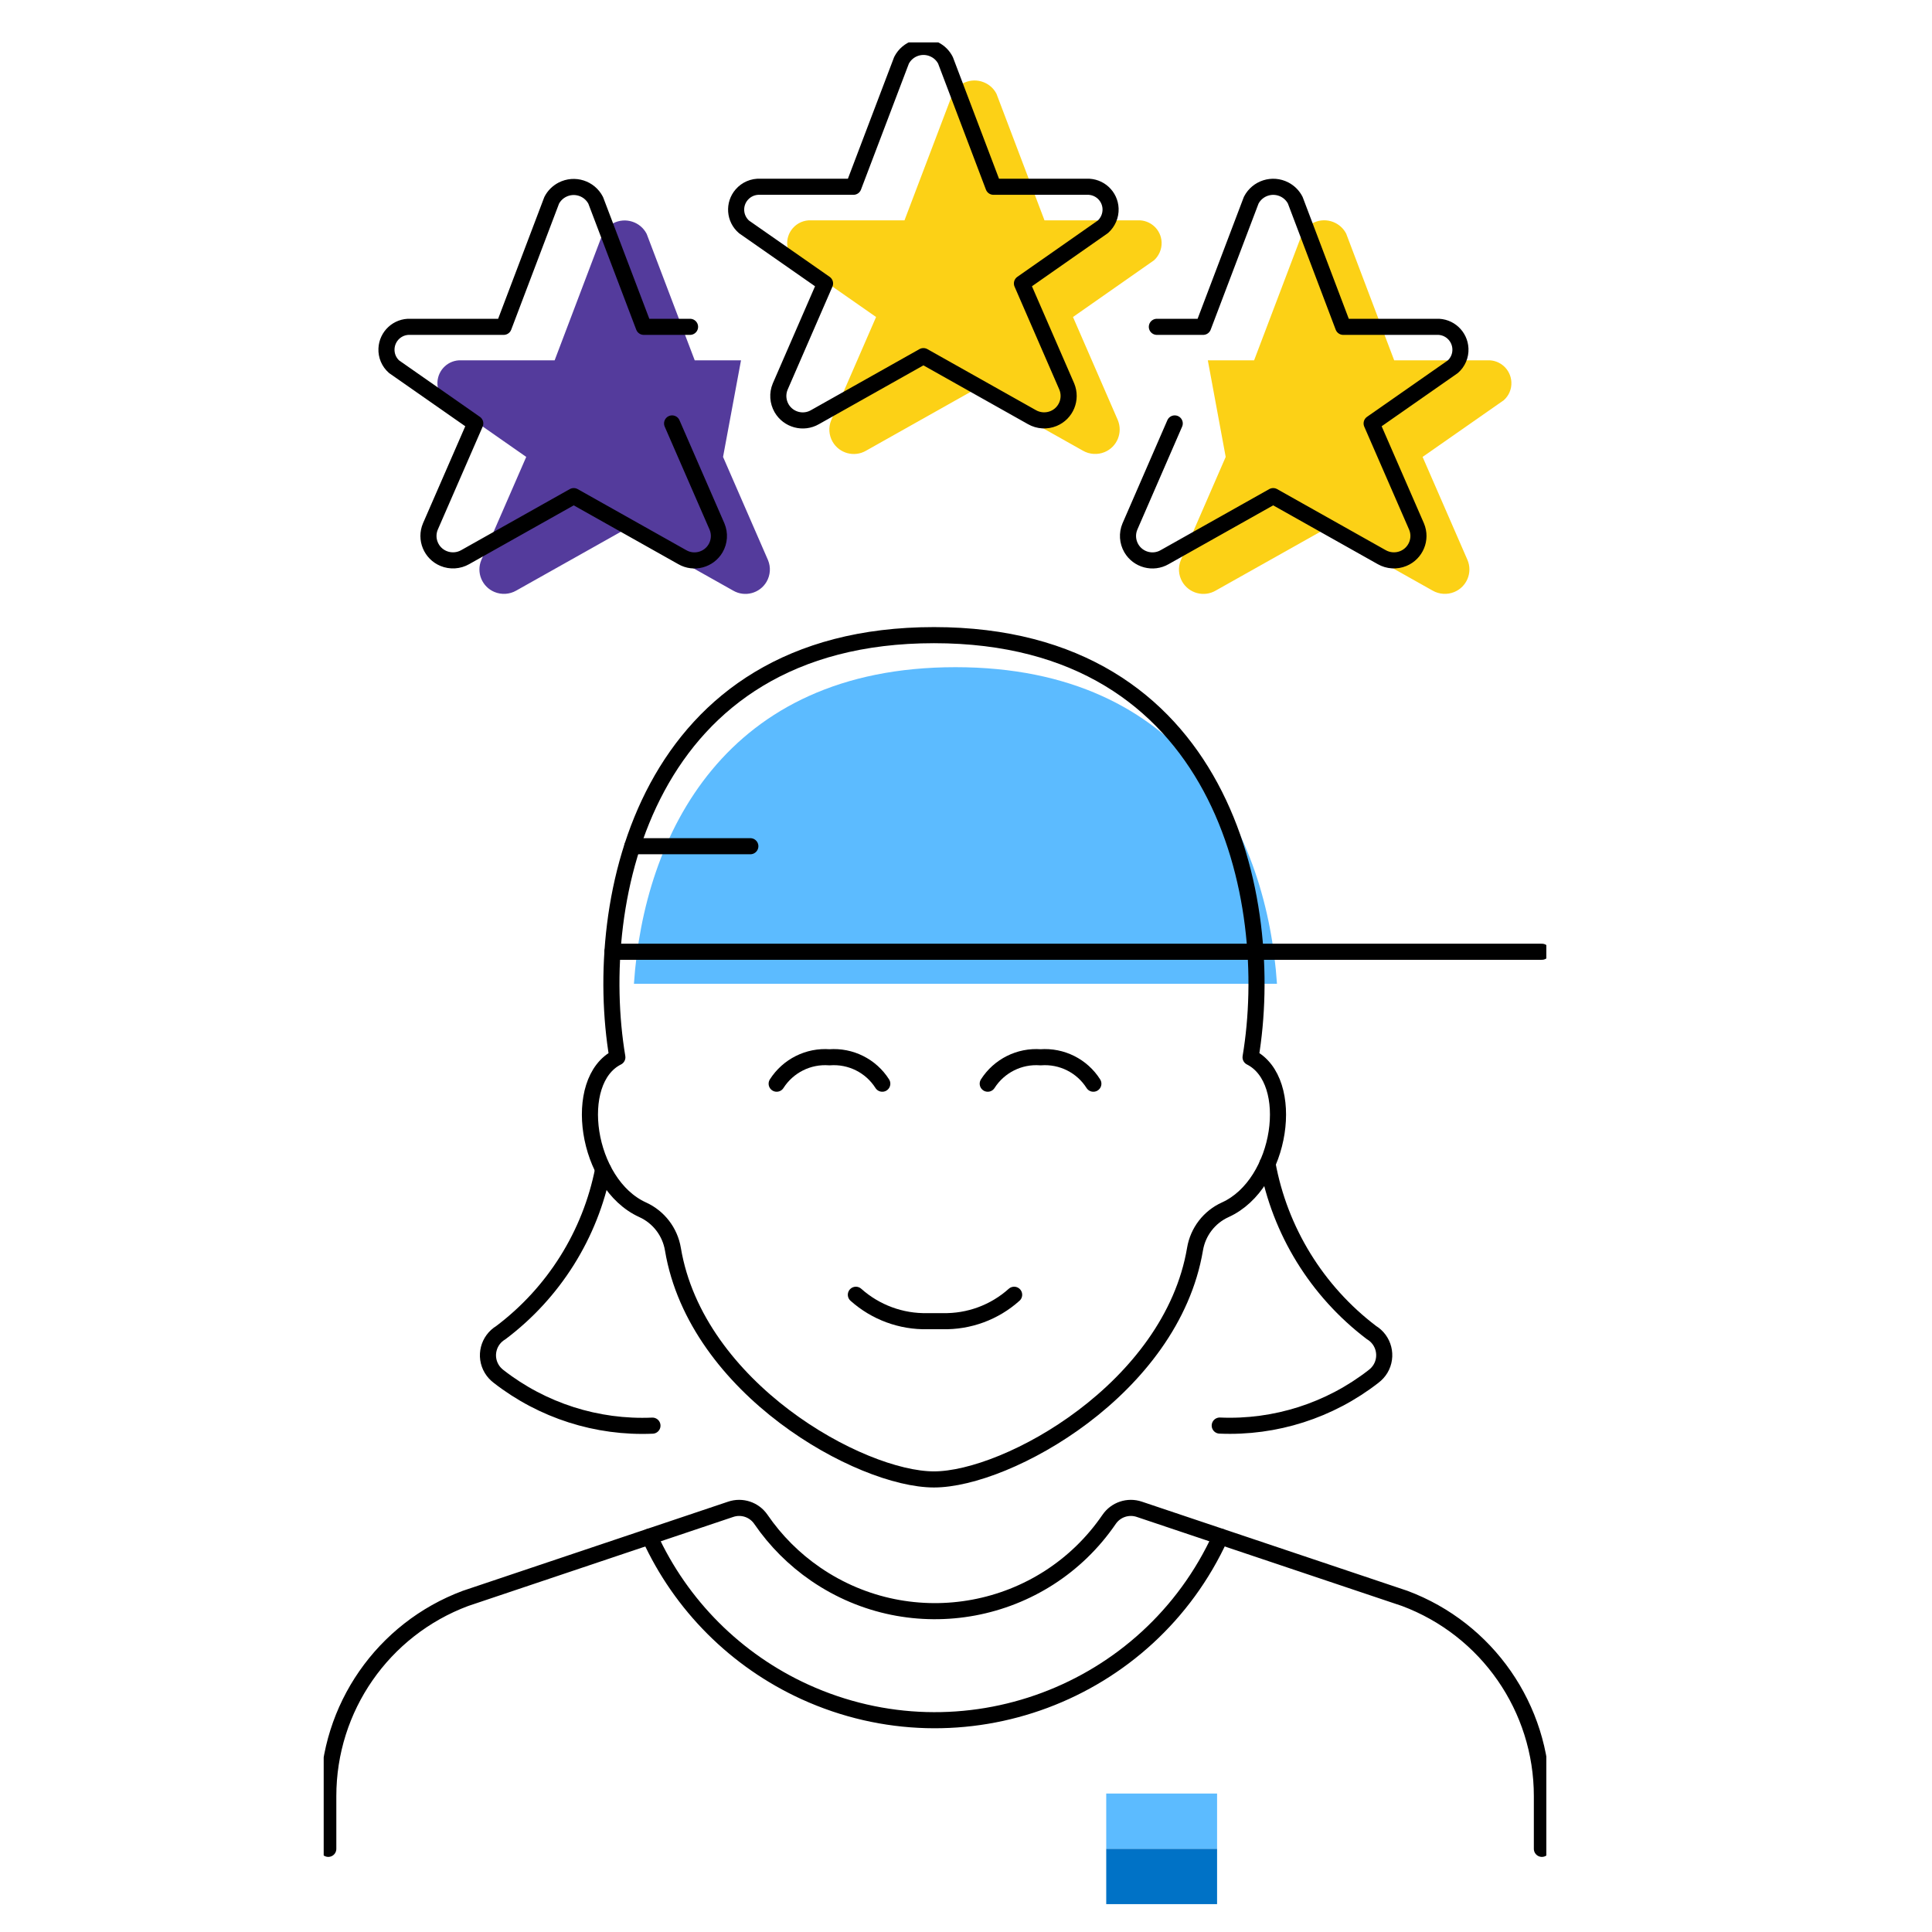 <?xml version="1.0" encoding="UTF-8"?><svg id="Vorausschauend" xmlns="http://www.w3.org/2000/svg" xmlns:xlink="http://www.w3.org/1999/xlink" viewBox="0 0 240 240"><defs><clipPath id="clippath"><rect x="40.21" y="5.27" width="151.88" height="231.27" style="fill:none;"/></clipPath></defs><g style="clip-path:url(#clippath);"><path d="M150.04,44.76h5.75l5.97-15.73c.78-1.51,2.64-2.1,4.15-1.32,.56,.29,1.03,.75,1.32,1.32l5.96,15.73h11.6c1.57-.07,2.89,1.15,2.96,2.72,.04,.85-.31,1.68-.95,2.24l-10.08,7.04,5.58,12.81c.65,1.55-.09,3.33-1.64,3.97-.87,.36-1.87,.3-2.69-.17l-13.48-7.58-13.48,7.58c-1.45,.84-3.31,.34-4.15-1.11-.47-.82-.54-1.81-.17-2.69l5.57-12.81" style="fill:#fcd116;"/><path d="M92.05,44.76h-5.75l-5.97-15.71c-.78-1.51-2.64-2.1-4.15-1.32-.56,.29-1.03,.75-1.32,1.32l-5.96,15.71h-11.6c-1.57-.07-2.89,1.15-2.96,2.72-.04,.85,.31,1.68,.95,2.24l10.08,7.04-5.58,12.81c-.65,1.55,.09,3.33,1.64,3.97,.87,.36,1.87,.3,2.69-.17l13.48-7.58,13.48,7.58c1.45,.84,3.31,.34,4.15-1.11,.47-.82,.54-1.81,.17-2.69l-5.58-12.81" style="fill:#543b9c;"/><path d="M123.79,11.66l5.96,15.71h11.6c1.57-.06,2.89,1.16,2.95,2.73,.03,.85-.32,1.67-.95,2.24l-10.06,7.04,5.57,12.81c.64,1.55-.09,3.33-1.64,3.97-.87,.36-1.87,.3-2.69-.17l-13.48-7.58-13.47,7.58c-1.45,.84-3.31,.34-4.15-1.11-.47-.82-.54-1.81-.17-2.69l5.57-12.81-10.06-7.02c-1.19-1.03-1.32-2.82-.29-4.01,.57-.66,1.41-1.02,2.28-.98h11.6l5.97-15.71c.78-1.51,2.63-2.1,4.14-1.32,.57,.29,1.03,.75,1.32,1.32" style="fill:#fcd116;"/><path d="M118.69,82.88c-28.66,0-38.71,20.93-39.94,39.33h79.88c-1.23-18.4-11.28-39.33-39.94-39.33" style="fill:#5cbbff;"/><rect x="137.42" y="222.8" width="13.77" height="6.87" style="fill:#5cbbff;"/><rect x="137.42" y="229.67" width="13.77" height="6.87" style="fill:#0072c6;"/><path d="M106.32,160.84c2.44,2.18,5.63,3.36,8.9,3.28h1.86c3.28,.08,6.46-1.09,8.9-3.28" style="fill:none; stroke:#000; stroke-linecap:round; stroke-linejoin:round; stroke-width:2px;"/><path d="M109.6,134.62c-1.41-2.22-3.93-3.48-6.56-3.28-2.62-.2-5.14,1.06-6.56,3.28" style="fill:none; stroke:#000; stroke-linecap:round; stroke-linejoin:round; stroke-width:2px;"/><path d="M135.82,134.62c-1.41-2.22-3.93-3.48-6.56-3.28-2.62-.2-5.14,1.06-6.56,3.28" style="fill:none; stroke:#000; stroke-linecap:round; stroke-linejoin:round; stroke-width:2px;"/><path d="M116.02,183.78c9.12,0,29.5-11.28,32.43-28.61,.36-2.16,1.77-3.99,3.76-4.89,7.09-3.21,8.86-16.07,3.14-18.94,3.28-19.57-3.42-52.44-39.33-52.44s-42.61,32.87-39.33,52.44c-5.73,2.87-3.93,15.73,3.14,18.94,1.99,.9,3.4,2.74,3.76,4.89,2.9,17.33,23.3,28.61,32.43,28.61Z" style="fill:none; stroke:#000; stroke-linecap:round; stroke-linejoin:round; stroke-width:2px;"/><line x1="76.08" y1="118.23" x2="191.54" y2="118.23" style="fill:none; stroke:#000; stroke-linecap:round; stroke-linejoin:round; stroke-width:2px;"/><line x1="78.55" y1="105.12" x2="93.21" y2="105.12" style="fill:none; stroke:#000; stroke-linecap:round; stroke-linejoin:round; stroke-width:2px;"/><path d="M74.92,145.28c-1.59,8.09-6.12,15.31-12.71,20.27-1.55,.93-2.06,2.94-1.13,4.49,.22,.37,.52,.69,.86,.95,5.44,4.24,12.22,6.41,19.11,6.11" style="fill:none; stroke:#000; stroke-linecap:round; stroke-linejoin:round; stroke-width:2px;"/><path d="M157.45,144.55c1.53,8.36,6.14,15.84,12.91,20.98,1.55,.93,2.06,2.94,1.13,4.5-.22,.37-.52,.69-.86,.95-5.44,4.24-12.22,6.41-19.11,6.11" style="fill:none; stroke:#000; stroke-linecap:round; stroke-linejoin:round; stroke-width:2px;"/><path d="M191.54,229.67v-6.56c0-10.94-6.8-20.72-17.04-24.55l-32.97-11.07c-1.39-.47-2.92,.04-3.75,1.25-8.18,11.95-24.5,15-36.45,6.81-2.67-1.83-4.98-4.14-6.81-6.81-.83-1.21-2.36-1.72-3.75-1.25l-32.95,11.07c-10.25,3.83-17.04,13.61-17.04,24.55v6.56" style="fill:none; stroke:#000; stroke-linecap:round; stroke-linejoin:round; stroke-width:2px;"/><path d="M151.61,190.88c-8.93,19.58-32.05,28.22-51.63,19.29-8.54-3.9-15.39-10.74-19.29-19.29" style="fill:none; stroke:#000; stroke-linecap:round; stroke-linejoin:round; stroke-width:2px;"/><path d="M143.71,40.6h5.75l5.97-15.73c.78-1.51,2.64-2.1,4.15-1.32,.56,.29,1.03,.75,1.32,1.32l5.96,15.73h11.6c1.57-.07,2.89,1.15,2.96,2.72,.04,.85-.31,1.68-.95,2.24l-10.08,7.04,5.58,12.81c.65,1.55-.09,3.33-1.64,3.97-.87,.36-1.87,.3-2.69-.17l-13.48-7.58-13.48,7.58c-1.45,.84-3.31,.34-4.15-1.11-.47-.82-.54-1.81-.17-2.69l5.57-12.81" style="fill:none; stroke:#000; stroke-linecap:round; stroke-linejoin:round; stroke-width:2px;"/><path d="M85.72,40.6h-5.75l-5.97-15.71c-.78-1.51-2.64-2.1-4.15-1.32-.56,.29-1.03,.75-1.32,1.32l-5.96,15.71h-11.6c-1.57-.07-2.89,1.15-2.96,2.72-.04,.85,.31,1.68,.95,2.24l10.08,7.04-5.58,12.81c-.65,1.55,.09,3.33,1.64,3.97,.87,.36,1.87,.3,2.69-.17l13.48-7.58,13.48,7.58c1.45,.84,3.31,.34,4.15-1.11,.47-.82,.54-1.81,.17-2.69l-5.58-12.81" style="fill:none; stroke:#000; stroke-linecap:round; stroke-linejoin:round; stroke-width:2px;"/><path d="M117.45,7.49l5.96,15.71h11.6c1.57-.06,2.89,1.16,2.95,2.73,.03,.85-.32,1.67-.95,2.24l-10.06,7.04,5.57,12.81c.64,1.55-.09,3.33-1.64,3.97-.87,.36-1.87,.3-2.69-.17l-13.48-7.58-13.47,7.58c-1.45,.84-3.31,.34-4.15-1.11-.47-.82-.54-1.81-.17-2.69l5.57-12.81-10.06-7.02c-1.19-1.03-1.32-2.82-.29-4.01,.57-.66,1.41-1.02,2.28-.98h11.6l5.97-15.71c.78-1.51,2.63-2.1,4.14-1.32,.57,.29,1.03,.75,1.32,1.32Z" style="fill:none; stroke:#000; stroke-linecap:round; stroke-linejoin:round; stroke-width:2px;"/></g></svg>